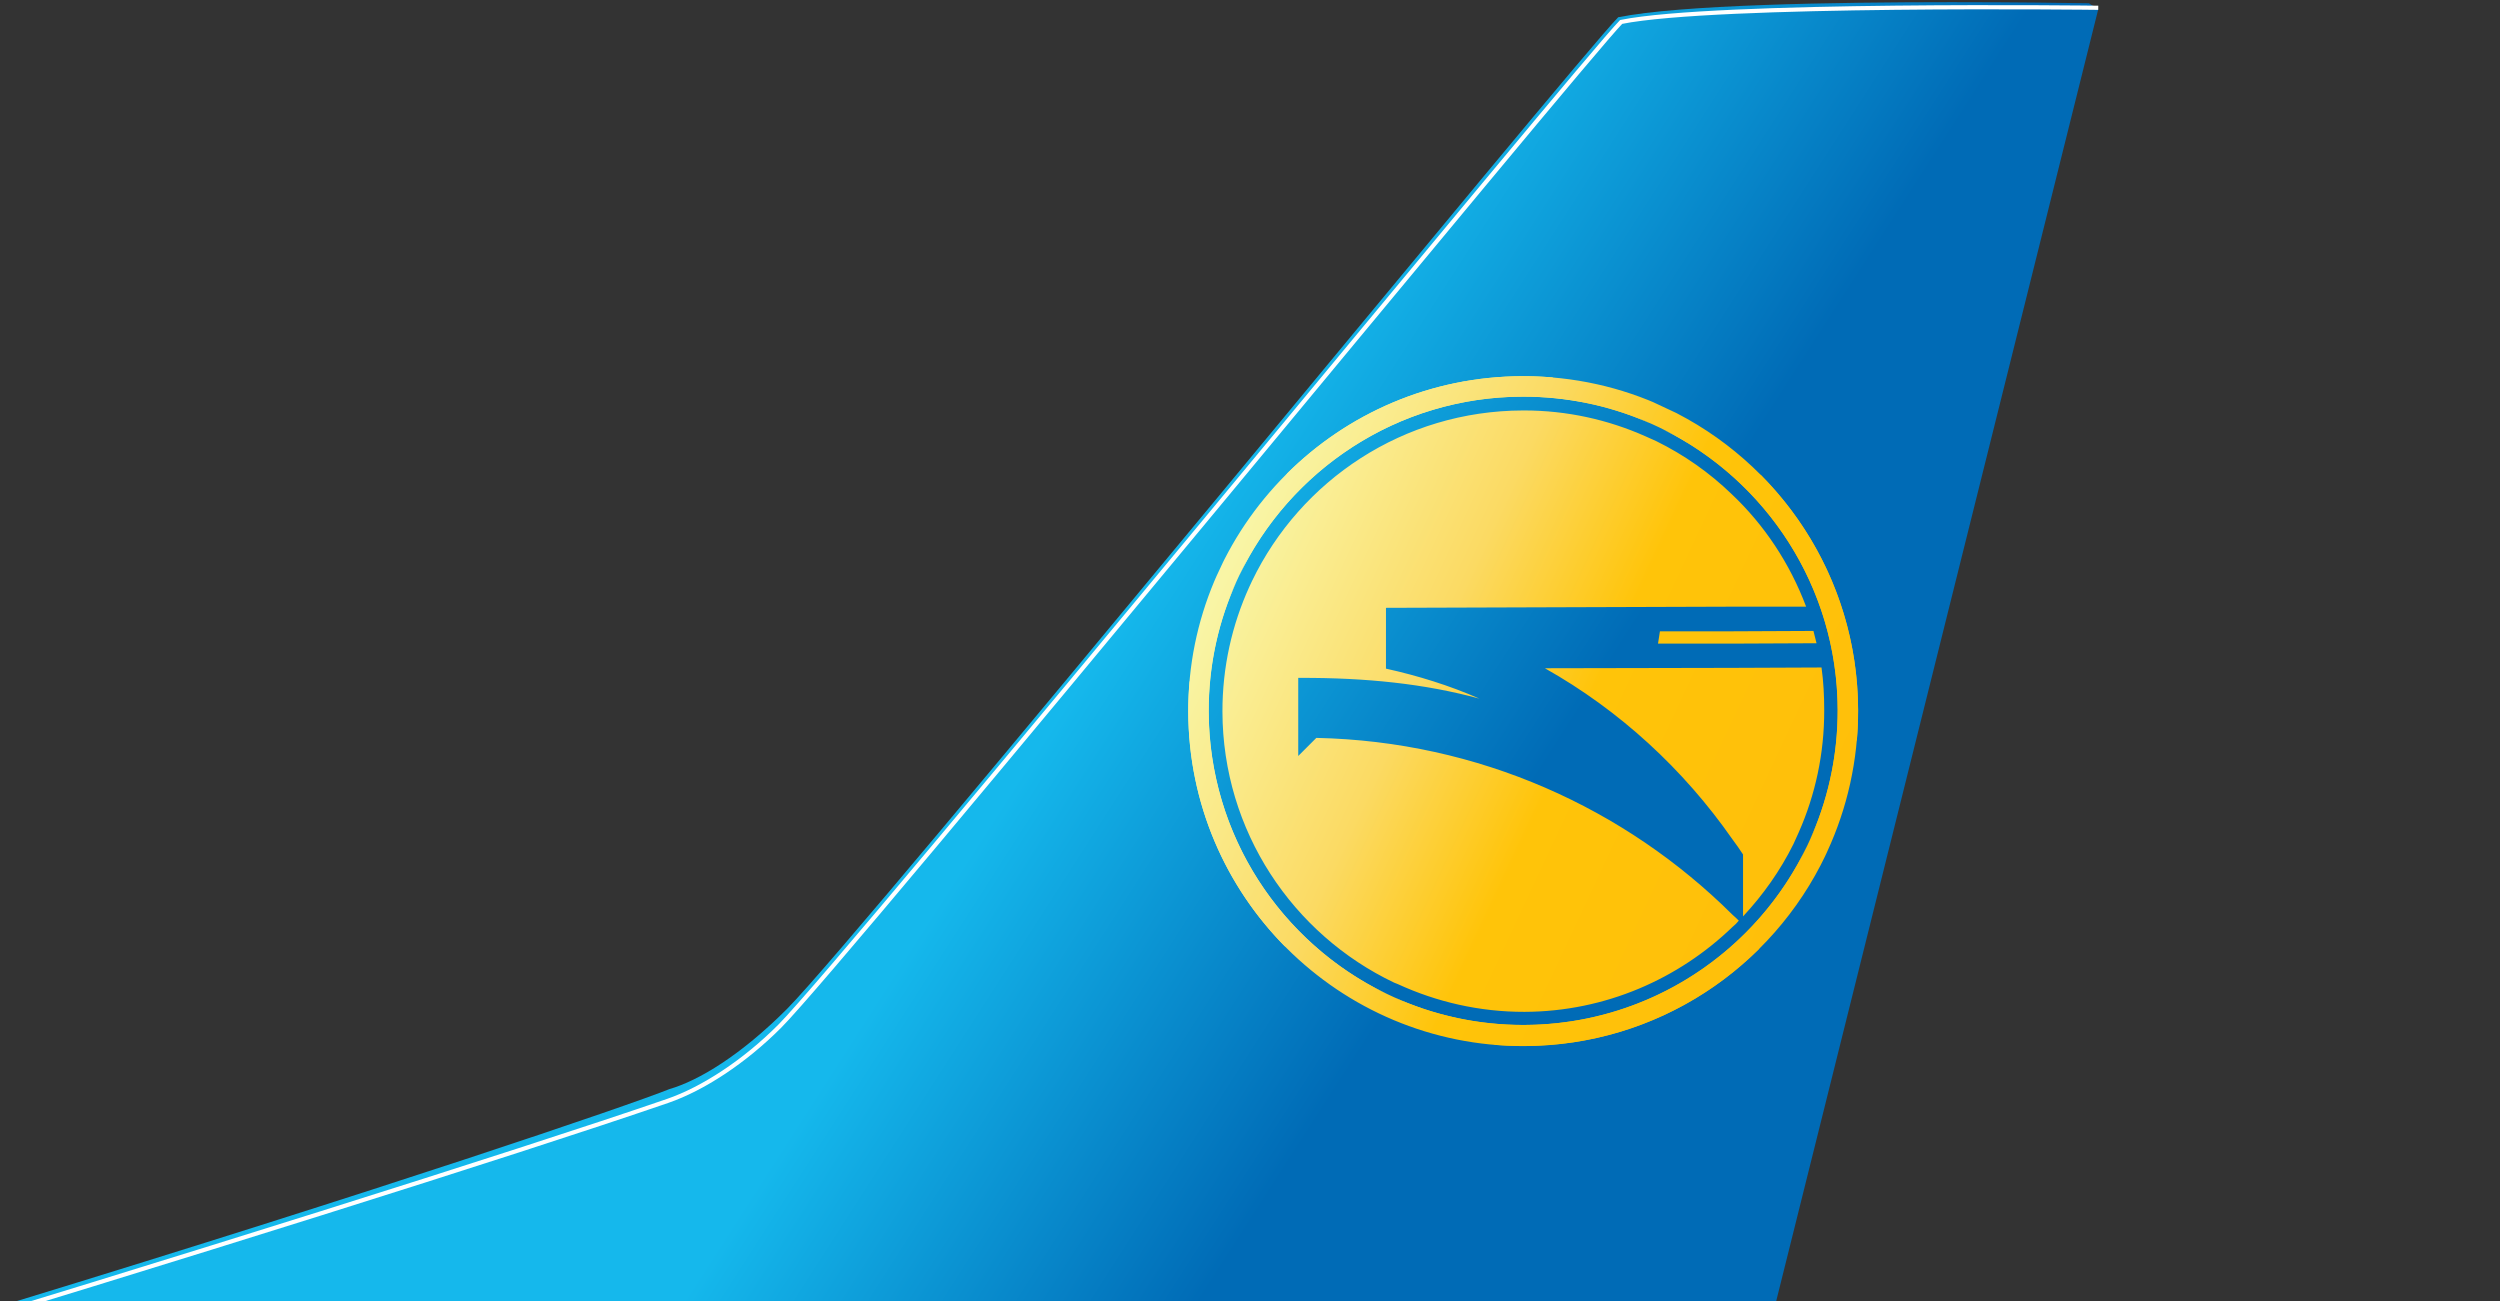 <?xml version="1.0" encoding="UTF-8" standalone="no"?>
<!-- Created with Inkscape (http://www.inkscape.org/) -->

<svg
   xmlns:dc="http://purl.org/dc/elements/1.1/"
   xmlns:cc="http://creativecommons.org/ns#"
   xmlns:rdf="http://www.w3.org/1999/02/22-rdf-syntax-ns#"
   xmlns:svg="http://www.w3.org/2000/svg"
   xmlns="http://www.w3.org/2000/svg"
   xmlns:xlink="http://www.w3.org/1999/xlink"
   xmlns:sodipodi="http://sodipodi.sourceforge.net/DTD/sodipodi-0.dtd"
   xmlns:inkscape="http://www.inkscape.org/namespaces/inkscape"
   version="1.1"
   width="280.001"
   height="145.745"
   id="svg3161"
   xml:space="preserve"
   inkscape:version="0.91 r13725"
   sodipodi:docname="Ukraine_International_Airlines_Logo.svg"><rect width="100%" height="100%" fill="#333333" stroke="none"/><sodipodi:namedview
     pagecolor="#ffffff"
     bordercolor="#666666"
     borderopacity="1"
     objecttolerance="10"
     gridtolerance="10"
     guidetolerance="10"
     inkscape:pageopacity="0"
     inkscape:pageshadow="2"
     inkscape:window-width="1920"
     inkscape:window-height="983"
     id="namedview48"
     showgrid="false"
     fit-margin-top="0"
     fit-margin-left="0"
     fit-margin-right="0"
     fit-margin-bottom="0"
     inkscape:zoom="1.2913821"
     inkscape:cx="20.432935"
     inkscape:cy="-61.704265"
     inkscape:window-x="0"
     inkscape:window-y="1"
     inkscape:window-maximized="1"
     inkscape:current-layer="svg3161"
     showborder="true" /><defs
     id="defs3165"><linearGradient
       id="linearGradient114607"><stop
         id="stop114609"
         style="stop-color:#f9f5a5;stop-opacity:1"
         offset="0" /><stop
         id="stop114619"
         style="stop-color:#fbda63;stop-opacity:1"
         offset="0.335" /><stop
         id="stop114621"
         style="stop-color:#ffc409;stop-opacity:1"
         offset="0.581" /><stop
         id="stop114611"
         style="stop-color:#ffbf0a;stop-opacity:1"
         offset="1" /></linearGradient><linearGradient
       id="linearGradient114526"><stop
         id="stop114528"
         style="stop-color:#15b8ec;stop-opacity:1"
         offset="0" /><stop
         id="stop114536"
         style="stop-color:#15b8ec;stop-opacity:1"
         offset="0.55" /><stop
         id="stop114534"
         style="stop-color:#006bb6;stop-opacity:1"
         offset="0.72" /><stop
         id="stop114530"
         style="stop-color:#006bb6;stop-opacity:1"
         offset="1" /></linearGradient><clipPath
       id="clipPath3395"><path
         d="m 285.963,541.117 c -5.968,-0.014 -11.366,-2.427 -15.287,-6.324 l 0,0 -3.118,-6.657 c 3.276,6.866 10.285,11.629 18.411,11.65 l 0,0 c 2.948,0.007 5.754,-0.611 8.288,-1.729 l 0,0 -6.357,2.98 c -0.618,0.053 -1.244,0.08 -1.875,0.08 l 0,0 c -0.021,0 -0.04,0 -0.062,0 m 20.484,-21.676 c 0.008,-3.08 -0.667,-6.003 -1.882,-8.626 l 0,0 3.135,6.695 c 0.053,0.628 0.079,1.264 0.077,1.906 l 0,0 c -0.016,5.954 -2.419,11.342 -6.301,15.26 l 0,0 -1.725,0.806 -4.65,2.18 c 6.706,-3.333 11.322,-10.241 11.346,-18.221 m -42.109,1.818 c -0.056,-0.644 -0.083,-1.297 -0.082,-1.955 l 0,0 c 0.017,-5.933 2.402,-11.303 6.258,-15.217 l 0,0 6.572,-3.079 c -6.791,3.306 -11.478,10.266 -11.502,18.33 l 0,0 c -0.007,3.042 0.655,5.932 1.849,8.531 l 0,0 -3.095,-6.61 z m 21.731,-22.301 c -0.017,0 -0.036,0 -0.052,0 l 0,0 c -2.984,0 -5.821,0.641 -8.378,1.792 l 0,0 4.795,-2.246 1.773,-0.831 c 0.615,-0.05 1.236,-0.075 1.864,-0.074 l 0,0 c 5.949,0.015 11.33,2.41 15.247,6.283 l 0,0 3.178,6.787 c -3.265,-6.904 -10.285,-11.689 -18.427,-11.711"
         id="path3397"
         inkscape:connector-curvature="0" /></clipPath><clipPath
       id="clipPath3543"><path
         d="m 187,480.89 242,0 0,97 -242,0 0,-97 z"
         id="path3545"
         inkscape:connector-curvature="0" /></clipPath><linearGradient
       x1="144.281"
       y1="464.688"
       x2="319.606"
       y2="577.306"
       id="linearGradient114532"
       xlink:href="#linearGradient114526"
       gradientUnits="userSpaceOnUse" /><clipPath
       id="clipPath114538"><path
         d="m 365.239,346.812 c -3.411,3.424 -61.371,74.362 -67.505,80.539 l 0,0 c -3.755,3.764 -7.17,5.825 -9.562,6.519 l 0,0 c -3.355,1.35 -23.288,8.141 -53.536,17.38 l 0,0 143.391,0 26.212,-105.145 -0.656,-0.425 c -1.689,-0.029 -6.027,-0.092 -11.268,-0.092 l 0,0 c -9.543,0 -22.079,0.211 -27.076,1.225"
         id="path114540"
         inkscape:connector-curvature="0" /></clipPath><linearGradient
       x1="322.355"
       y1="415.558"
       x2="370.833"
       y2="438.234"
       id="linearGradient114613"
       xlink:href="#linearGradient114607"
       gradientUnits="userSpaceOnUse" /><clipPath
       id="clipPath114615"><path
         d="m 357.469,375.969 c -15.027,0.035 -27.192,12.224 -27.156,27.25 0.044,15.029 12.254,27.194 27.281,27.156 10.829,-0.028 20.145,-6.369 24.5,-15.531 l 0.125,-0.281 c 1.607,-3.485 2.51,-7.376 2.5,-11.469 -0.03,-10.836 -6.383,-20.183 -15.562,-24.531 l -0.188,-0.094 c -3.476,-1.614 -7.353,-2.5 -11.438,-2.5 l -0.062,0 z m 0,1.656 c 14.098,-0.036 25.551,11.373 25.594,25.438 0.034,14.1 -11.37,25.556 -25.469,25.594 l -0.062,0 c -14.074,10e-4 -25.521,-11.385 -25.562,-25.469 -0.031,-14.062 11.396,-25.526 25.5,-25.562 z m 0.031,1.125 c -9.704,0.021 -18.066,5.674 -22,13.844 l -0.219,0.469 c -1.409,3.094 -2.197,6.536 -2.188,10.156 0.025,9.7 5.719,18.08 13.938,22 l 0.312,0.125 c 3.126,1.436 6.611,2.259 10.281,2.25 6.569,-0.019 12.541,-2.684 16.906,-6.906 0.186,-0.152 0.346,-0.305 0.5,-0.5 -0.154,-0.151 -0.31,-0.312 -0.5,-0.469 -8.717,-8.669 -20.63,-14.096 -33.812,-14.375 l -1.469,1.469 0,-6.344 0.188,0 c 5.334,-0.011 10.049,0.468 14.531,1.688 -2.44,-1.071 -5.001,-1.864 -7.594,-2.438 l 0,-4.938 28.094,-0.094 6.031,0 c -1.32,-3.514 -3.404,-6.655 -6.062,-9.156 -1.791,-1.73 -3.837,-3.167 -6.094,-4.281 l -0.906,-0.406 c -3.015,-1.337 -6.343,-2.094 -9.844,-2.094 l -0.094,0 z m 23.594,17.906 -6.625,0.031 -5.844,0 -0.156,1 6,0 6.875,-0.031 c -0.08,-0.349 -0.17,-0.654 -0.25,-1 z m 0.656,2.969 -7.281,0.031 -15.188,0.031 c 6.075,3.419 11.264,8.206 15.219,13.875 0.311,0.425 0.605,0.821 0.875,1.25 l 0,0.062 c 0,0 -0.005,0.021 0,0.031 -0.01,0.01 0,0.021 0,0.062 l 0,4.875 c 1.633,-1.749 3.026,-3.721 4.094,-5.875 L 379.906,413 c 1.339,-3.031 2.072,-6.395 2.062,-9.906 0,-1.199 -0.059,-2.31 -0.219,-3.469 z"
         id="path114617"
         inkscape:connector-curvature="0" /></clipPath><linearGradient
       x1="144.281"
       y1="464.688"
       x2="319.606"
       y2="577.306"
       id="linearGradient114644"
       xlink:href="#linearGradient114526"
       gradientUnits="userSpaceOnUse" /><linearGradient
       x1="322.355"
       y1="415.558"
       x2="370.833"
       y2="438.234"
       id="linearGradient114646"
       xlink:href="#linearGradient114607"
       gradientUnits="userSpaceOnUse" /><linearGradient
       inkscape:collect="always"
       xlink:href="#linearGradient114526"
       id="linearGradient3048"
       gradientUnits="userSpaceOnUse"
       x1="144.281"
       y1="464.688"
       x2="319.606"
       y2="577.306" /></defs><g
     transform="matrix(1.25,0,0,-1.25,-10.001,152.874)"
     id="g3169"><g
       transform="matrix(1.379,0,0,1.379,-249.936,-657.607)"
       id="g114623"><path
         d="M 276.219,263.562 144.281,467.188 319.5,580.281 451.469,376.656 Z"
         transform="matrix(0.8,0,0,-0.8,0,841.89)"
         clip-path="url(#clipPath114538)"
         id="path3375"
         style="fill:url(#linearGradient3048);fill-opacity:1;fill-rule:nonzero;stroke:none"
         inkscape:connector-curvature="0" /><g
         clip-path="url(#clipPath3395)"
         id="g3393"><g
           id="g3399"><g
             transform="scale(1,-1)"
             id="g3401"><g
               id="g3403"><path
                 d="m 258.853,-509.546 c 0,0 17.319,-36.984 17.319,-36.984 0,0 4.159,1.945 4.159,1.945 0,0 -17.32,36.983 -17.32,36.983 0,0 -4.158,-1.944 -4.158,-1.944 z"
                 id="path3405"
                 style="fill:#f9f790;fill-opacity:1;fill-rule:nonzero;stroke:none"
                 inkscape:connector-curvature="0" /><path
                 d="m 263.011,-507.601 c 0,0 17.32,-36.983 17.32,-36.983 0,0 0.304,0.142 0.834,0.391 0,0 -17.32,36.983 -17.32,36.983 -0.531,-0.249 -0.834,-0.391 -0.834,-0.391 z"
                 id="path3407"
                 style="fill:#f9f790;fill-opacity:1;fill-rule:nonzero;stroke:none"
                 inkscape:connector-curvature="0" /><path
                 d="m 263.845,-507.211 c 0,0 17.32,-36.983 17.32,-36.983 0.531,0.249 1.29,0.604 2.2,1.031 0,0 -17.32,36.983 -17.32,36.983 -0.911,-0.426 -1.669,-0.782 -2.2,-1.031 z"
                 id="path3409"
                 style="fill:#f9f489;fill-opacity:1;fill-rule:nonzero;stroke:none"
                 inkscape:connector-curvature="0" /><path
                 d="m 266.045,-506.18 c 0,0 17.32,-36.983 17.32,-36.983 1.821,0.854 4.248,1.991 6.676,3.129 0,0 -17.319,36.981 -17.319,36.981 -2.428,-1.137 -4.856,-2.274 -6.677,-3.127 z"
                 id="path3411"
                 style="fill:#f9ee77;fill-opacity:1;fill-rule:nonzero;stroke:none"
                 inkscape:connector-curvature="0" /><path
                 d="m 272.722,-503.053 c 0,0 17.319,-36.981 17.319,-36.981 2.428,1.138 4.855,2.276 6.676,3.129 0,0 -17.318,36.979 -17.318,36.979 -1.821,-0.853 -4.249,-1.99 -6.677,-3.127 z"
                 id="path3413"
                 style="fill:#fad947;fill-opacity:1;fill-rule:nonzero;stroke:none"
                 inkscape:connector-curvature="0" /><path
                 d="m 279.399,-499.925 c 0,0 17.318,-36.979 17.318,-36.979 0.91,0.427 1.669,0.782 2.2,1.031 0,0 -17.317,36.978 -17.317,36.978 -0.531,-0.249 -1.29,-0.604 -2.2,-1.031 z"
                 id="path3415"
                 style="fill:#fac71b;fill-opacity:1;fill-rule:nonzero;stroke:none"
                 inkscape:connector-curvature="0" /><path
                 d="m 281.599,-498.894 c 0,0 17.317,-36.978 17.317,-36.978 0.531,0.249 0.834,0.391 0.834,0.391 0,0 -17.317,36.978 -17.317,36.978 0,0 -0.304,-0.142 -0.834,-0.391 z"
                 id="path3417"
                 style="fill:#fbc10e;fill-opacity:1;fill-rule:nonzero;stroke:none"
                 inkscape:connector-curvature="0" /><path
                 d="m 282.434,-498.504 c 0,0 17.317,-36.978 17.317,-36.978 0,0 8.018,3.748 8.018,3.748 0,0 -17.321,36.983 -17.321,36.983 0,0 -8.014,-3.753 -8.014,-3.753 z"
                 id="path3419"
                 style="fill:#fbbf09;fill-opacity:1;fill-rule:nonzero;stroke:none"
                 inkscape:connector-curvature="0" /><path
                 d="m 290.447,-494.751 c 0,0 17.321,-36.983 17.321,-36.983 0,0 5.406,2.533 5.406,2.533 0,0 -17.319,36.983 -17.319,36.983 0,0 -5.408,-2.533 -5.408,-2.533 z"
                 id="path3421"
                 style="fill:#fabb09;fill-opacity:1;fill-rule:nonzero;stroke:none"
                 inkscape:connector-curvature="0" /></g></g></g></g><path
         d="m 344.406,367 -23.062,49.281 49.281,23.062 23.062,-49.281 z"
         transform="matrix(0.8,0,0,-0.8,0,841.89)"
         clip-path="url(#clipPath114615)"
         id="path3437"
         style="fill:url(#linearGradient114646);fill-opacity:1;fill-rule:nonzero;stroke:none"
         inkscape:connector-curvature="0" /><g
         clip-path="url(#clipPath3543)"
         id="g3541"><g
           transform="translate(323.38,565.054)"
           id="g3547"><path
             d="m 0,0 c 0,0 -24.904,0.314 -30.999,-0.92 -2.436,-2.445 -50.285,-60.844 -54.67,-65.251 -2.295,-2.304 -4.998,-4.067 -7.272,-4.851 -20.413,-7.022 -87.744,-27.504 -98.48,-29.679"
             id="path3549"
             style="fill:none;stroke:#ffffff;stroke-width:0.272;stroke-linecap:butt;stroke-linejoin:miter;stroke-miterlimit:4;stroke-dasharray:none;stroke-opacity:1"
             inkscape:connector-curvature="0" /></g></g></g></g></svg>